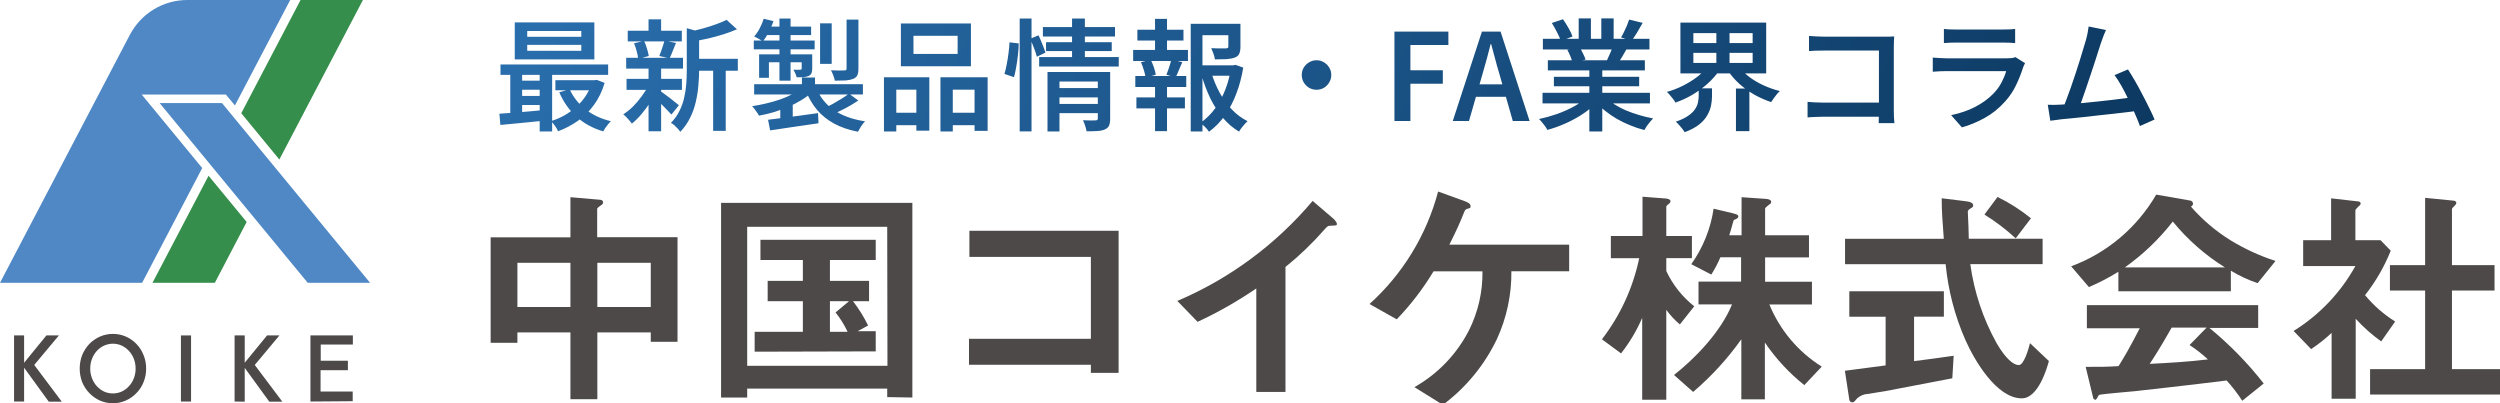 <svg width="248" height="40" viewBox="0 0 248 40" fill="none" xmlns="http://www.w3.org/2000/svg">
<g clip-path="url(#clip0_78_2084)">
<path d="M22.411 9.381L23.304 10.459L28.787 0H18.57C17.4 0.001 16.252 0.324 15.249 0.933C14.247 1.542 13.428 2.416 12.879 3.459L0 28.053H14.099L20.06 16.669L14.059 9.381H22.411Z" fill="#4F88C5"/>
<path d="M36 0H29.815L23.934 11.231L27.711 15.825L36 0Z" fill="#368E4C"/>
<path d="M15.127 28.053H21.312L24.468 22.019L20.69 17.434L15.127 28.053Z" fill="#368E4C"/>
<path d="M30.525 28.053H36.71L22.021 10.225H15.836L30.525 28.053Z" fill="#4F88C5"/>
<path d="M1.395 39.831V33.274H2.391V35.986L4.606 33.274H5.842L3.395 36.203L6.129 39.847H4.838L2.391 36.476V39.831H1.395Z" fill="#4C4948"/>
<path d="M14.497 36.565C14.501 37.017 14.417 37.465 14.25 37.884C14.091 38.301 13.847 38.68 13.533 38.995C13.228 39.315 12.862 39.569 12.457 39.743C12.062 39.916 11.636 40.004 11.206 40C10.768 40.004 10.334 39.916 9.93 39.743C9.121 39.382 8.481 38.719 8.145 37.892C7.827 37.037 7.827 36.093 8.145 35.237C8.314 34.823 8.557 34.444 8.863 34.119C9.17 33.804 9.535 33.553 9.938 33.379C10.339 33.208 10.77 33.121 11.206 33.122C11.638 33.12 12.067 33.208 12.465 33.379C12.867 33.551 13.23 33.802 13.533 34.119C13.844 34.442 14.088 34.825 14.25 35.245C14.417 35.665 14.501 36.113 14.497 36.565ZM13.453 36.565C13.454 36.241 13.397 35.919 13.286 35.616C13.175 35.317 13.007 35.044 12.792 34.811C12.587 34.587 12.341 34.407 12.066 34.28C11.796 34.158 11.502 34.095 11.206 34.095C10.907 34.096 10.611 34.159 10.337 34.28C10.059 34.405 9.81 34.585 9.604 34.811C9.393 35.046 9.228 35.319 9.118 35.616C8.894 36.226 8.894 36.896 9.118 37.506C9.23 37.802 9.394 38.075 9.604 38.311C9.812 38.536 10.061 38.719 10.337 38.85C10.611 38.97 10.907 39.03 11.206 39.027C11.499 39.029 11.79 38.969 12.058 38.85C12.336 38.721 12.585 38.538 12.792 38.311C13.007 38.078 13.175 37.805 13.286 37.506C13.399 37.206 13.456 36.886 13.453 36.565Z" fill="#4C4948"/>
<path d="M17.948 39.831V33.274H18.953V39.831H17.948Z" fill="#4C4948"/>
<path d="M23.272 39.831V33.274H24.276V35.986L26.492 33.274H27.719L25.272 36.203L28.006 39.847H26.715L24.276 36.492V39.847L23.272 39.831Z" fill="#4C4948"/>
<path d="M30.796 39.831V33.274H35.004V34.175H31.816V35.785H34.51V36.726H31.8V38.842H34.988V39.799L30.796 39.831Z" fill="#4C4948"/>
<path d="M64.556 33.907V32.973H59.256V39.602H56.587V32.973H51.326V34.003H48.672V23.545H56.587V19.562L59.472 19.812C59.615 19.812 59.822 19.86 59.822 20.069C59.822 20.278 59.663 20.326 59.567 20.399C59.472 20.471 59.24 20.608 59.24 20.745V23.529H67.21V33.907H64.556ZM56.587 26.071H51.326V30.455H56.587V26.071ZM64.556 26.071H59.256V30.455H64.556V26.071Z" fill="#4C4948"/>
<path d="M88.012 39.393V38.549H74.121V39.434H71.53V20.125H90.507V39.434L88.012 39.393ZM88.012 22.499H74.121V36.288H88.036L88.012 22.499ZM74.862 34.888V32.917H79.644V29.876H76.153V27.865H79.644V25.789H75.436V23.786H86.872V25.789H82.329V27.865H86.211V29.876H84.617C85.195 30.628 85.697 31.436 86.115 32.29L85.079 32.853H86.872V34.856L74.862 34.888ZM82.329 29.876V32.917H84.083C83.76 32.231 83.359 31.586 82.887 30.994L84.226 29.876H82.329Z" fill="#4C4948"/>
<path d="M108.215 36.988V36.184H96.125V33.609H108.215V25.484H96.165V22.893H110.965V36.988H108.215Z" fill="#4C4948"/>
<path d="M132.061 22.386C131.719 22.386 131.671 22.451 131.352 22.805C130.183 24.141 128.9 25.371 127.519 26.481V38.879H124.625V28.613C122.776 29.876 120.828 30.985 118.799 31.927L116.791 29.852C121.972 27.651 126.569 24.253 130.212 19.932L132.229 21.654C132.316 21.726 132.619 22.024 132.619 22.209C132.619 22.394 132.524 22.362 132.061 22.386Z" fill="#4C4948"/>
<path d="M149.93 26.908C149.954 29.229 149.464 31.527 148.496 33.633C147.261 36.217 145.42 38.456 143.132 40.158L140.311 38.404C142.621 37.1 144.502 35.143 145.722 32.772C146.628 30.957 147.088 28.948 147.061 26.916H142.207C141.17 28.636 139.946 30.233 138.557 31.678L135.855 30.158C139.153 27.187 141.519 23.309 142.662 18.999L145.3 19.957C145.435 20.005 145.882 20.166 145.882 20.423C145.882 20.681 145.81 20.632 145.579 20.705C145.348 20.777 145.324 20.842 145.204 21.147C144.838 22.056 144.559 22.708 143.778 24.269H155.661V26.908H149.93Z" fill="#4C4948"/>
<path d="M166.643 32.185C166.138 31.758 165.686 31.272 165.296 30.737V39.651H162.905V31.534C162.361 32.795 161.656 33.979 160.809 35.057L158.912 33.657C160.733 31.293 161.998 28.542 162.61 25.612H159.797V23.408H162.937V19.514L165.041 19.675C165.232 19.675 165.718 19.723 165.718 19.957C165.709 20.015 165.688 20.071 165.655 20.119C165.621 20.168 165.578 20.209 165.527 20.238C165.439 20.303 165.296 20.423 165.296 20.496V23.408H167.838V25.604H165.296V26.883C165.936 28.253 166.886 29.452 168.07 30.383L166.643 32.185ZM178.988 38.203C177.481 37.001 176.162 35.577 175.075 33.979V39.611H172.74V33.657C171.366 35.591 169.76 37.345 167.958 38.879L166.061 37.197C168.117 35.588 170.708 32.933 171.815 30.198H168.492V27.937H172.716V25.524H170.66C170.409 26.12 170.107 26.693 169.759 27.237L167.775 26.208C168.936 24.577 169.696 22.691 169.99 20.705L171.959 21.171C172.445 21.284 172.445 21.405 172.445 21.469C172.445 21.534 172.397 21.662 172.214 21.727C172.166 21.727 171.959 21.847 171.959 21.895C171.776 22.571 171.68 22.917 171.544 23.336H172.764V19.562L175.075 19.723C175.266 19.723 175.705 19.772 175.705 20.029C175.699 20.083 175.679 20.135 175.647 20.179C175.615 20.223 175.571 20.257 175.521 20.278C175.147 20.584 175.099 20.608 175.099 20.729V23.336H179.451V25.532H175.099V27.945H179.745V30.206H175.521C176.573 32.758 178.39 34.913 180.718 36.368L178.988 38.203Z" fill="#4C4948"/>
<path d="M193.669 37.527C191.653 37.921 186.958 38.814 186.942 38.814C186.711 38.855 185.572 39.023 185.348 39.072C184.936 39.081 184.541 39.238 184.233 39.514C183.938 39.86 183.914 39.908 183.746 39.908C183.674 39.911 183.604 39.886 183.549 39.838C183.494 39.79 183.46 39.724 183.452 39.651L183.013 36.779C184.28 36.618 185.093 36.497 187.054 36.248V31.421H183.452V28.895H192.832V31.413H189.875V35.822C191.382 35.636 191.868 35.564 193.804 35.291L193.669 37.527ZM200.555 39.514C198.06 39.514 195.861 35.733 194.976 33.746C193.922 31.357 193.257 28.811 193.007 26.208H183.029V23.69H192.824C192.689 21.823 192.617 21.003 192.617 19.667L194.697 19.924C195.351 19.997 195.741 20.061 195.741 20.391C195.741 20.504 195.669 20.576 195.486 20.673C195.303 20.769 195.207 20.906 195.207 20.994C195.279 22.394 195.279 22.748 195.303 23.681H202.627V26.2H195.454C195.832 28.975 196.727 31.653 198.092 34.092C198.969 35.58 199.734 36.216 200.26 36.216C200.786 36.216 201.232 34.607 201.376 34.044L203.249 35.813C203.066 36.521 202.189 39.514 200.571 39.514H200.555ZM199.957 23.641C198.999 22.759 197.961 21.97 196.857 21.284L198.156 19.538C199.337 20.115 200.449 20.825 201.472 21.654L199.957 23.641Z" fill="#4C4948"/>
<path d="M223.955 28.09C223.028 27.776 222.138 27.361 221.301 26.851V28.895H210.143V26.956C209.209 27.54 208.231 28.049 207.218 28.476L205.457 26.417C209.003 25.107 211.987 22.593 213.897 19.305L217.204 19.884C217.388 19.884 217.547 20.029 217.547 20.19C217.547 20.256 217.527 20.32 217.49 20.375C217.453 20.429 217.401 20.471 217.34 20.496C218.473 21.796 219.792 22.919 221.253 23.826C222.66 24.688 224.164 25.38 225.732 25.886L223.955 28.09ZM222.432 39.755C221.969 39.046 221.452 38.373 220.886 37.744C217.698 38.146 212.518 38.726 211.848 38.798C211.362 38.846 208.915 39.056 208.358 39.144C208.308 39.149 208.26 39.168 208.22 39.197C208.179 39.227 208.147 39.267 208.126 39.313C207.991 39.587 207.919 39.659 207.848 39.659C207.796 39.649 207.749 39.623 207.712 39.586C207.675 39.549 207.65 39.501 207.64 39.45L206.899 36.393C208.358 36.393 209.003 36.393 210.159 36.32C210.741 35.387 211.227 34.574 212.263 32.563H207.019V30.27H224.011V32.531H219.173C221.165 34.162 222.972 36.01 224.56 38.042L222.432 39.755ZM215.562 21.952C214.199 23.706 212.588 25.248 210.78 26.529H220.719C218.759 25.311 217.012 23.776 215.546 21.984L215.562 21.952ZM217.228 34.204L218.894 32.499H215.427C214.335 34.438 213.666 35.467 213.251 36.095C215.196 35.998 217.109 35.886 219.029 35.653C218.466 35.128 217.858 34.654 217.212 34.236L217.228 34.204Z" fill="#4C4948"/>
<path d="M236.213 33.867C235.294 33.211 234.447 32.458 233.686 31.622V39.554H231.295V33.022C230.664 33.615 229.984 34.153 229.263 34.631L227.525 32.829C230.08 31.247 232.19 29.031 233.654 26.393H228.474V23.826H231.247V19.675L233.933 19.981C234.069 19.981 234.18 20.069 234.18 20.19C234.172 20.238 234.153 20.284 234.126 20.324C234.098 20.364 234.063 20.398 234.021 20.423C233.702 20.745 233.654 20.793 233.654 20.89V23.826H236.149L237.161 24.872C236.524 26.457 235.665 27.942 234.611 29.281C235.463 30.307 236.472 31.19 237.599 31.895L236.213 33.867ZM235.113 39.136V36.618H240.572V28.822H237.081V26.304H240.572V19.627L243.417 19.908C243.529 19.908 243.672 20.005 243.672 20.117C243.662 20.207 243.62 20.29 243.553 20.351C243.37 20.536 243.234 20.657 243.234 20.745V26.304H247.458V28.822H243.234V36.618H248.016V39.136H235.113Z" fill="#4C4948"/>
<path d="M52.3 4.452V5.04H57.664V4.452H52.3ZM52.3 3.072V3.648H57.664V3.072H52.3ZM51.064 2.22H58.96V5.892H51.064V2.22ZM49.648 6.396H60.328V7.428H49.648V6.396ZM55.096 7.956H59.116V8.952H55.096V7.956ZM51.412 8.004H54.208V8.904H51.412V8.004ZM51.412 9.516H54.208V10.416H51.412V9.516ZM56.512 8.856C56.856 9.624 57.38 10.288 58.084 10.848C58.788 11.4 59.628 11.792 60.604 12.024C60.516 12.104 60.424 12.204 60.328 12.324C60.232 12.444 60.14 12.564 60.052 12.684C59.964 12.812 59.892 12.928 59.836 13.032C58.796 12.72 57.912 12.236 57.184 11.58C56.456 10.916 55.888 10.108 55.48 9.156L56.512 8.856ZM58.744 7.956H58.972L59.188 7.92L59.98 8.22C59.732 9.052 59.38 9.78 58.924 10.404C58.476 11.02 57.948 11.544 57.34 11.976C56.732 12.408 56.072 12.756 55.36 13.02C55.296 12.86 55.192 12.68 55.048 12.48C54.912 12.288 54.784 12.132 54.664 12.012C55.136 11.868 55.584 11.676 56.008 11.436C56.44 11.188 56.836 10.9 57.196 10.572C57.556 10.244 57.868 9.876 58.132 9.468C58.396 9.06 58.6 8.62 58.744 8.148V7.956ZM49.54 11.28C49.94 11.256 50.392 11.224 50.896 11.184C51.4 11.144 51.932 11.1 52.492 11.052C53.052 10.996 53.612 10.944 54.172 10.896L54.184 11.952C53.376 12.032 52.572 12.112 51.772 12.192C50.98 12.272 50.268 12.34 49.636 12.396L49.54 11.28ZM53.536 6.732H54.772V13.044H53.536V6.732ZM50.62 6.756H51.796V11.652H50.62V6.756ZM68.716 5.832H73.192V7.02H68.716V5.832ZM62.272 3.048H67.636V4.104H62.272V3.048ZM62.152 7.824H67.648V8.916H62.152V7.824ZM62.116 5.736H67.756V6.804H62.116V5.736ZM70.744 6.348H71.992V12.984H70.744V6.348ZM64.336 1.92H65.584V3.528H64.336V1.92ZM64.336 6.72H65.584V13.02H64.336V6.72ZM68.128 2.796L69.652 3.228C69.636 3.324 69.536 3.392 69.352 3.432V7.008C69.352 7.456 69.328 7.944 69.28 8.472C69.24 8.992 69.156 9.528 69.028 10.08C68.908 10.624 68.72 11.156 68.464 11.676C68.216 12.188 67.888 12.656 67.48 13.08C67.424 12.984 67.34 12.876 67.228 12.756C67.124 12.644 67.012 12.532 66.892 12.42C66.772 12.316 66.66 12.24 66.556 12.192C66.916 11.824 67.2 11.424 67.408 10.992C67.624 10.56 67.78 10.116 67.876 9.66C67.98 9.204 68.048 8.752 68.08 8.304C68.112 7.848 68.128 7.408 68.128 6.984V2.796ZM72.076 1.968L73.108 2.904C72.708 3.08 72.268 3.244 71.788 3.396C71.308 3.548 70.816 3.684 70.312 3.804C69.816 3.916 69.332 4.016 68.86 4.104C68.828 3.968 68.772 3.804 68.692 3.612C68.612 3.412 68.532 3.252 68.452 3.132C68.892 3.036 69.336 2.928 69.784 2.808C70.232 2.68 70.656 2.544 71.056 2.4C71.456 2.256 71.796 2.112 72.076 1.968ZM65.488 9.012C65.576 9.068 65.708 9.164 65.884 9.3C66.06 9.428 66.248 9.568 66.448 9.72C66.648 9.872 66.828 10.016 66.988 10.152C67.156 10.28 67.276 10.376 67.348 10.44L66.604 11.364C66.508 11.252 66.38 11.116 66.22 10.956C66.068 10.788 65.904 10.62 65.728 10.452C65.552 10.276 65.38 10.112 65.212 9.96C65.044 9.8 64.904 9.672 64.792 9.576L65.488 9.012ZM62.896 4.296L63.892 4.056C64.004 4.288 64.1 4.544 64.18 4.824C64.268 5.104 64.328 5.348 64.36 5.556L63.304 5.844C63.288 5.628 63.24 5.376 63.16 5.088C63.088 4.8 63 4.536 62.896 4.296ZM65.908 4.032L67.06 4.26C66.948 4.54 66.836 4.816 66.724 5.088C66.62 5.36 66.52 5.592 66.424 5.784L65.404 5.556C65.46 5.412 65.52 5.252 65.584 5.076C65.648 4.9 65.708 4.72 65.764 4.536C65.828 4.352 65.876 4.184 65.908 4.032ZM64.348 8.436L65.26 8.784C65.068 9.216 64.828 9.652 64.54 10.092C64.26 10.524 63.96 10.932 63.64 11.316C63.32 11.692 63 12.008 62.68 12.264C62.584 12.12 62.452 11.96 62.284 11.784C62.124 11.6 61.972 11.452 61.828 11.34C62.148 11.14 62.468 10.884 62.788 10.572C63.108 10.252 63.4 9.908 63.664 9.54C63.936 9.172 64.164 8.804 64.348 8.436ZM79.552 7.692H80.848V8.928H79.552V7.692ZM79.528 8.736L80.524 9.18C80.22 9.452 79.868 9.708 79.468 9.948C79.076 10.188 78.648 10.408 78.184 10.608C77.728 10.8 77.256 10.972 76.768 11.124C76.28 11.268 75.788 11.384 75.292 11.472C75.22 11.336 75.116 11.176 74.98 10.992C74.852 10.8 74.728 10.648 74.608 10.536C75.072 10.464 75.54 10.372 76.012 10.26C76.492 10.148 76.952 10.016 77.392 9.864C77.832 9.712 78.232 9.54 78.592 9.348C78.96 9.156 79.272 8.952 79.528 8.736ZM80.956 8.688C81.316 9.6 81.9 10.34 82.708 10.908C83.516 11.468 84.552 11.844 85.816 12.036C85.688 12.156 85.556 12.32 85.42 12.528C85.292 12.736 85.188 12.916 85.108 13.068C84.196 12.892 83.404 12.62 82.732 12.252C82.068 11.892 81.504 11.436 81.04 10.884C80.576 10.332 80.196 9.676 79.9 8.916L80.956 8.688ZM84.22 9.288L85.144 9.972C84.768 10.228 84.356 10.476 83.908 10.716C83.46 10.948 83.048 11.144 82.672 11.304L81.892 10.668C82.14 10.556 82.408 10.42 82.696 10.26C82.984 10.1 83.26 9.936 83.524 9.768C83.796 9.6 84.028 9.44 84.22 9.288ZM76.192 11.88C76.608 11.832 77.084 11.772 77.62 11.7C78.164 11.628 78.736 11.552 79.336 11.472C79.936 11.384 80.54 11.3 81.148 11.22L81.196 12.228C80.348 12.348 79.496 12.472 78.64 12.6C77.792 12.728 77.044 12.84 76.396 12.936L76.192 11.88ZM74.812 8.352H85.6V9.372H74.812V8.352ZM81.352 2.316H82.504V6.336H81.352V2.316ZM83.98 1.944H85.156V6.804C85.156 7.092 85.12 7.312 85.048 7.464C84.976 7.616 84.84 7.736 84.64 7.824C84.432 7.904 84.18 7.956 83.884 7.98C83.588 7.996 83.232 8.004 82.816 8.004C82.792 7.844 82.74 7.668 82.66 7.476C82.588 7.284 82.512 7.116 82.432 6.972C82.712 6.98 82.98 6.988 83.236 6.996C83.5 6.996 83.676 6.992 83.764 6.984C83.852 6.984 83.908 6.972 83.932 6.948C83.964 6.916 83.98 6.864 83.98 6.792V1.944ZM77.32 1.836H78.424V8.004H77.32V1.836ZM79.528 5.388H80.572V6.78C80.572 6.988 80.548 7.148 80.5 7.26C80.452 7.372 80.356 7.464 80.212 7.536C80.068 7.6 79.9 7.64 79.708 7.656C79.516 7.664 79.288 7.668 79.024 7.668C79 7.54 78.956 7.408 78.892 7.272C78.828 7.136 78.768 7.016 78.712 6.912C78.864 6.92 79.004 6.924 79.132 6.924C79.26 6.924 79.348 6.92 79.396 6.912C79.484 6.912 79.528 6.872 79.528 6.792V5.388ZM75.304 5.388H79.972V6.18H76.276V7.716H75.304V5.388ZM74.776 4.02H80.812V4.896H74.776V4.02ZM76.072 2.64H80.464V3.48H75.736L76.072 2.64ZM75.76 1.86L76.732 2.1C76.604 2.468 76.444 2.832 76.252 3.192C76.068 3.552 75.876 3.86 75.676 4.116C75.58 4.036 75.444 3.948 75.268 3.852C75.092 3.756 74.94 3.676 74.812 3.612C75.02 3.388 75.204 3.12 75.364 2.808C75.532 2.488 75.664 2.172 75.76 1.86ZM77.404 10.584L78.076 9.912L78.64 10.104V12.432H77.404V10.584ZM90.616 3.552V5.352H94.996V3.552H90.616ZM89.368 2.328H96.316V6.576H89.368V2.328ZM87.688 7.668H92.188V12.96H90.904V8.892H88.912V13.044H87.688V7.668ZM93.292 7.668H97.972V12.984H96.676V8.892H94.516V13.044H93.292V7.668ZM88.228 11.184H91.432V12.42H88.228V11.184ZM93.88 11.184H97.3V12.42H93.88V11.184ZM104.836 8.736H109.168V9.66H104.836V8.736ZM103.456 2.688H110.608V3.624H103.456V2.688ZM103.768 4.188H110.284V5.064H103.768V4.188ZM103.084 5.664H110.98V6.6H103.084V5.664ZM104.848 10.308H109.192V11.22H104.848V10.308ZM103.912 7.14H109.108V8.088H105.1V13.044H103.912V7.14ZM108.904 7.14H110.128V11.772C110.128 12.06 110.092 12.288 110.02 12.456C109.948 12.624 109.808 12.752 109.6 12.84C109.4 12.928 109.152 12.98 108.856 12.996C108.56 13.02 108.204 13.028 107.788 13.02C107.764 12.868 107.716 12.684 107.644 12.468C107.58 12.26 107.508 12.08 107.428 11.928C107.692 11.936 107.948 11.944 108.196 11.952C108.444 11.952 108.608 11.948 108.688 11.94C108.832 11.94 108.904 11.876 108.904 11.748V7.14ZM106.348 1.836H107.62V5.976H106.348V1.836ZM101.152 1.836H102.328V13.032H101.152V1.836ZM100.144 4.2L101.056 4.308C101.056 4.636 101.032 5 100.984 5.4C100.944 5.8 100.888 6.2 100.816 6.6C100.752 6.992 100.676 7.344 100.588 7.656L99.64 7.332C99.728 7.052 99.804 6.732 99.868 6.372C99.94 6.004 100 5.632 100.048 5.256C100.096 4.872 100.128 4.52 100.144 4.2ZM102.208 3.84L103.024 3.504C103.152 3.776 103.28 4.076 103.408 4.404C103.544 4.732 103.644 5.004 103.708 5.22L102.856 5.628C102.8 5.404 102.708 5.124 102.58 4.788C102.452 4.444 102.328 4.128 102.208 3.84ZM118.756 6.48H122.5V7.512H118.756V6.48ZM118.12 2.364H122.5V3.492H119.284V13.044H118.12V2.364ZM121.852 2.364H123.052V4.644C123.052 4.924 123.012 5.152 122.932 5.328C122.86 5.496 122.712 5.624 122.488 5.712C122.272 5.792 122 5.844 121.672 5.868C121.352 5.884 120.968 5.892 120.52 5.892C120.496 5.716 120.448 5.528 120.376 5.328C120.304 5.12 120.232 4.936 120.16 4.776C120.368 4.784 120.572 4.792 120.772 4.8C120.972 4.8 121.148 4.8 121.3 4.8C121.452 4.8 121.556 4.8 121.612 4.8C121.708 4.792 121.772 4.776 121.804 4.752C121.836 4.728 121.852 4.684 121.852 4.62V2.364ZM120.172 7.224C120.38 7.912 120.652 8.568 120.988 9.192C121.332 9.816 121.736 10.372 122.2 10.86C122.664 11.348 123.184 11.736 123.76 12.024C123.624 12.144 123.472 12.304 123.304 12.504C123.136 12.712 123.004 12.896 122.908 13.056C122.308 12.696 121.772 12.236 121.3 11.676C120.828 11.108 120.416 10.468 120.064 9.756C119.72 9.036 119.432 8.276 119.2 7.476L120.172 7.224ZM122.116 6.48H122.344L122.56 6.432L123.328 6.708C123.184 7.604 122.96 8.452 122.656 9.252C122.36 10.052 121.984 10.776 121.528 11.424C121.08 12.072 120.548 12.62 119.932 13.068C119.836 12.916 119.704 12.756 119.536 12.588C119.368 12.428 119.216 12.296 119.08 12.192C119.64 11.8 120.128 11.32 120.544 10.752C120.96 10.176 121.3 9.544 121.564 8.856C121.828 8.168 122.012 7.46 122.116 6.732V6.48ZM112.828 2.952H117.4V4.02H112.828V2.952ZM112.732 9.66H117.544V10.752H112.732V9.66ZM112.408 4.956H117.844V6.048H112.408V4.956ZM112.624 7.536H117.676V8.628H112.624V7.536ZM114.58 1.872H115.768V5.364H114.58V1.872ZM114.58 7.992H115.768V13.008H114.58V7.992ZM116.2 5.904L117.28 6.168C117.16 6.448 117.044 6.72 116.932 6.984C116.828 7.248 116.724 7.48 116.62 7.68L115.708 7.416C115.764 7.272 115.824 7.112 115.888 6.936C115.952 6.76 116.012 6.58 116.068 6.396C116.124 6.212 116.168 6.048 116.2 5.904ZM113.188 6.168L114.148 5.928C114.268 6.16 114.376 6.416 114.472 6.696C114.568 6.976 114.628 7.216 114.652 7.416L113.644 7.704C113.62 7.504 113.564 7.26 113.476 6.972C113.388 6.684 113.292 6.416 113.188 6.168ZM130.6 5.976C130.872 5.976 131.116 6.044 131.332 6.18C131.556 6.308 131.732 6.484 131.86 6.708C131.996 6.924 132.064 7.168 132.064 7.44C132.064 7.704 131.996 7.948 131.86 8.172C131.732 8.396 131.556 8.576 131.332 8.712C131.116 8.84 130.872 8.904 130.6 8.904C130.336 8.904 130.092 8.84 129.868 8.712C129.644 8.576 129.464 8.396 129.328 8.172C129.2 7.948 129.136 7.704 129.136 7.44C129.136 7.168 129.2 6.924 129.328 6.708C129.464 6.484 129.644 6.308 129.868 6.18C130.092 6.044 130.336 5.976 130.6 5.976ZM138.328 12V3.132H143.68V4.464H139.912V6.972H143.128V8.304H139.912V12H138.328ZM144.116 12L147.008 3.132H148.856L151.736 12H150.068L148.724 7.284C148.58 6.812 148.444 6.328 148.316 5.832C148.188 5.336 148.056 4.848 147.92 4.368H147.872C147.752 4.856 147.624 5.348 147.488 5.844C147.352 6.332 147.216 6.812 147.08 7.284L145.724 12H144.116ZM145.82 9.6V8.364H150.008V9.6H145.82ZM153.018 9.204H163.674V10.26H153.018V9.204ZM153.054 3.852H163.626V4.908H153.054V3.852ZM153.546 5.976H163.17V6.984H153.546V5.976ZM154.146 7.62H162.606V8.556H154.146V7.62ZM157.662 6.48H158.946V13.044H157.662V6.48ZM156.606 1.824H157.818V4.356H156.606V1.824ZM158.85 1.824H160.074V4.284H158.85V1.824ZM157.398 9.66L158.418 10.128C158.042 10.536 157.586 10.92 157.05 11.28C156.514 11.64 155.942 11.956 155.334 12.228C154.726 12.5 154.114 12.72 153.498 12.888C153.442 12.776 153.366 12.652 153.27 12.516C153.174 12.388 153.074 12.26 152.97 12.132C152.866 12.004 152.766 11.896 152.67 11.808C153.27 11.68 153.87 11.512 154.47 11.304C155.07 11.088 155.626 10.84 156.138 10.56C156.65 10.272 157.07 9.972 157.398 9.66ZM159.234 9.636C159.482 9.876 159.778 10.108 160.122 10.332C160.474 10.556 160.858 10.76 161.274 10.944C161.698 11.12 162.138 11.276 162.594 11.412C163.058 11.548 163.522 11.66 163.986 11.748C163.898 11.836 163.798 11.948 163.686 12.084C163.574 12.22 163.466 12.36 163.362 12.504C163.266 12.656 163.186 12.788 163.122 12.9C162.65 12.78 162.182 12.624 161.718 12.432C161.262 12.248 160.822 12.036 160.398 11.796C159.974 11.548 159.578 11.276 159.21 10.98C158.842 10.684 158.518 10.368 158.238 10.032L159.234 9.636ZM161.61 1.944L162.954 2.268C162.77 2.596 162.582 2.92 162.39 3.24C162.198 3.552 162.018 3.82 161.85 4.044L160.806 3.708C160.91 3.548 161.01 3.364 161.106 3.156C161.21 2.948 161.306 2.74 161.394 2.532C161.482 2.316 161.554 2.12 161.61 1.944ZM160.026 4.5L161.382 4.824C161.222 5.104 161.066 5.376 160.914 5.64C160.762 5.896 160.622 6.116 160.494 6.3L159.402 6C159.514 5.776 159.626 5.528 159.738 5.256C159.858 4.976 159.954 4.724 160.026 4.5ZM153.942 2.28L155.046 1.908C155.23 2.164 155.414 2.456 155.598 2.784C155.782 3.104 155.914 3.384 155.994 3.624L154.83 4.056C154.758 3.816 154.634 3.532 154.458 3.204C154.29 2.868 154.118 2.56 153.942 2.28ZM155.478 4.944L156.726 4.74C156.838 4.916 156.946 5.116 157.05 5.34C157.162 5.564 157.242 5.756 157.29 5.916L155.982 6.156C155.942 5.996 155.874 5.8 155.778 5.568C155.682 5.336 155.582 5.128 155.478 4.944ZM167.982 5.244V6.24H173.862V5.244H167.982ZM167.982 3.288V4.272H173.862V3.288H167.982ZM166.698 2.244H175.206V7.284H166.698V2.244ZM172.482 6.588C172.754 6.956 173.098 7.3 173.514 7.62C173.938 7.94 174.41 8.22 174.93 8.46C175.458 8.7 176.002 8.892 176.562 9.036C176.466 9.116 176.362 9.224 176.25 9.36C176.146 9.488 176.046 9.62 175.95 9.756C175.854 9.892 175.77 10.016 175.698 10.128C175.122 9.936 174.562 9.688 174.018 9.384C173.482 9.072 172.99 8.716 172.542 8.316C172.094 7.908 171.714 7.468 171.402 6.996L172.482 6.588ZM169.398 6.588L170.526 7.032C170.206 7.488 169.818 7.92 169.362 8.328C168.906 8.728 168.41 9.088 167.874 9.408C167.338 9.72 166.782 9.976 166.206 10.176C166.15 10.064 166.07 9.944 165.966 9.816C165.87 9.688 165.766 9.56 165.654 9.432C165.55 9.304 165.45 9.2 165.354 9.12C165.898 8.968 166.426 8.764 166.938 8.508C167.458 8.244 167.93 7.952 168.354 7.632C168.778 7.304 169.126 6.956 169.398 6.588ZM168.51 8.76H169.83V9.564C169.83 9.852 169.798 10.156 169.734 10.476C169.67 10.796 169.546 11.116 169.362 11.436C169.186 11.756 168.918 12.06 168.558 12.348C168.198 12.636 167.718 12.892 167.118 13.116C167.062 13.012 166.982 12.896 166.878 12.768C166.774 12.64 166.666 12.512 166.554 12.384C166.442 12.256 166.338 12.152 166.242 12.072C166.746 11.896 167.15 11.704 167.454 11.496C167.758 11.288 167.986 11.072 168.138 10.848C168.29 10.616 168.39 10.388 168.438 10.164C168.486 9.932 168.51 9.716 168.51 9.516V8.76ZM170.262 2.772H171.57V6.768H170.262V2.772ZM172.206 8.784H173.538V13.008H172.206V8.784ZM179.454 3.564C179.67 3.58 179.91 3.596 180.174 3.612C180.446 3.628 180.686 3.636 180.894 3.636H186.894C187.062 3.636 187.246 3.636 187.446 3.636C187.646 3.628 187.798 3.62 187.902 3.612C187.894 3.748 187.886 3.916 187.878 4.116C187.87 4.316 187.866 4.5 187.866 4.668V10.884C187.866 11.092 187.87 11.328 187.878 11.592C187.894 11.856 187.91 12.064 187.926 12.216H186.366C186.374 12.064 186.378 11.884 186.378 11.676C186.386 11.468 186.39 11.256 186.39 11.04V5.016H180.894C180.646 5.016 180.382 5.02 180.102 5.028C179.83 5.036 179.614 5.048 179.454 5.064V3.564ZM179.31 10.104C179.494 10.12 179.714 10.136 179.97 10.152C180.226 10.168 180.486 10.176 180.75 10.176H187.218V11.58H180.798C180.558 11.58 180.294 11.588 180.006 11.604C179.726 11.612 179.494 11.628 179.31 11.652V10.104ZM192.834 2.868C192.994 2.892 193.182 2.908 193.398 2.916C193.622 2.924 193.83 2.928 194.022 2.928C194.166 2.928 194.394 2.928 194.706 2.928C195.026 2.928 195.382 2.928 195.774 2.928C196.166 2.928 196.558 2.928 196.95 2.928C197.342 2.928 197.69 2.928 197.994 2.928C198.306 2.928 198.53 2.928 198.666 2.928C198.858 2.928 199.07 2.924 199.302 2.916C199.542 2.908 199.742 2.892 199.902 2.868V4.272C199.75 4.256 199.558 4.244 199.326 4.236C199.094 4.228 198.87 4.224 198.654 4.224C198.518 4.224 198.294 4.224 197.982 4.224C197.678 4.224 197.33 4.224 196.938 4.224C196.546 4.224 196.154 4.224 195.762 4.224C195.37 4.224 195.018 4.224 194.706 4.224C194.394 4.224 194.166 4.224 194.022 4.224C193.838 4.224 193.634 4.228 193.41 4.236C193.194 4.244 193.002 4.256 192.834 4.272V2.868ZM200.886 6.264C200.846 6.336 200.806 6.416 200.766 6.504C200.726 6.592 200.698 6.664 200.682 6.72C200.498 7.304 200.266 7.884 199.986 8.46C199.714 9.036 199.354 9.572 198.906 10.068C198.298 10.748 197.622 11.292 196.878 11.7C196.142 12.108 195.39 12.42 194.622 12.636L193.554 11.424C194.442 11.24 195.242 10.964 195.954 10.596C196.666 10.22 197.258 9.788 197.73 9.3C198.066 8.956 198.338 8.588 198.546 8.196C198.754 7.796 198.91 7.416 199.014 7.056C198.926 7.056 198.77 7.056 198.546 7.056C198.322 7.056 198.054 7.056 197.742 7.056C197.43 7.056 197.09 7.056 196.722 7.056C196.362 7.056 195.994 7.056 195.618 7.056C195.25 7.056 194.898 7.056 194.562 7.056C194.226 7.056 193.926 7.056 193.662 7.056C193.406 7.056 193.206 7.056 193.062 7.056C192.918 7.056 192.718 7.06 192.462 7.068C192.214 7.076 191.97 7.092 191.73 7.116V5.712C191.978 5.728 192.218 5.744 192.45 5.76C192.682 5.776 192.886 5.784 193.062 5.784C193.174 5.784 193.35 5.784 193.59 5.784C193.838 5.784 194.126 5.784 194.454 5.784C194.782 5.784 195.134 5.784 195.51 5.784C195.886 5.784 196.262 5.784 196.638 5.784C197.022 5.784 197.378 5.784 197.706 5.784C198.042 5.784 198.33 5.784 198.57 5.784C198.818 5.784 198.994 5.784 199.098 5.784C199.282 5.784 199.446 5.776 199.59 5.76C199.734 5.736 199.846 5.704 199.926 5.664L200.886 6.264ZM208.911 2.976C208.839 3.152 208.759 3.344 208.671 3.552C208.591 3.752 208.507 3.984 208.419 4.248C208.347 4.464 208.255 4.748 208.143 5.1C208.031 5.452 207.907 5.84 207.771 6.264C207.635 6.68 207.491 7.112 207.339 7.56C207.195 8 207.051 8.428 206.907 8.844C206.763 9.26 206.631 9.64 206.511 9.984C206.391 10.32 206.287 10.588 206.199 10.788L204.615 10.848C204.719 10.592 204.839 10.28 204.975 9.912C205.119 9.544 205.267 9.14 205.419 8.7C205.571 8.26 205.723 7.812 205.875 7.356C206.027 6.892 206.171 6.444 206.307 6.012C206.443 5.58 206.563 5.184 206.667 4.824C206.779 4.464 206.867 4.172 206.931 3.948C207.011 3.652 207.067 3.408 207.099 3.216C207.139 3.016 207.171 2.82 207.195 2.628L208.911 2.976ZM211.095 6.888C211.311 7.216 211.543 7.596 211.791 8.028C212.039 8.452 212.283 8.9 212.523 9.372C212.771 9.836 212.999 10.284 213.207 10.716C213.423 11.148 213.599 11.528 213.735 11.856L212.283 12.504C212.155 12.152 211.991 11.748 211.791 11.292C211.591 10.828 211.375 10.356 211.143 9.876C210.919 9.396 210.687 8.944 210.447 8.52C210.207 8.096 209.979 7.74 209.763 7.452L211.095 6.888ZM204.399 10.38C204.679 10.364 205.015 10.344 205.407 10.32C205.807 10.288 206.235 10.252 206.691 10.212C207.147 10.164 207.615 10.116 208.095 10.068C208.575 10.012 209.043 9.96 209.499 9.912C209.955 9.856 210.375 9.804 210.759 9.756C211.151 9.708 211.483 9.664 211.755 9.624L212.091 10.992C211.803 11.032 211.451 11.076 211.035 11.124C210.627 11.172 210.183 11.224 209.703 11.28C209.231 11.328 208.747 11.38 208.251 11.436C207.755 11.492 207.271 11.548 206.799 11.604C206.327 11.652 205.891 11.696 205.491 11.736C205.091 11.768 204.755 11.8 204.483 11.832C204.331 11.848 204.159 11.872 203.967 11.904C203.775 11.928 203.583 11.952 203.391 11.976L203.139 10.392C203.339 10.4 203.551 10.404 203.775 10.404C204.007 10.396 204.215 10.388 204.399 10.38Z" fill="url(#paint0_linear_78_2084)"/>
</g>
<defs>
<linearGradient id="paint0_linear_78_2084" x1="49" y1="1" x2="179.572" y2="75.278" gradientUnits="userSpaceOnUse">
<stop stop-color="#2A6FAE"/>
<stop offset="1" stop-color="#0C3860"/>
</linearGradient>
<clipPath id="clip0_78_2084">
<rect width="248" height="40" fill="white"/>
</clipPath>
</defs>
</svg>
